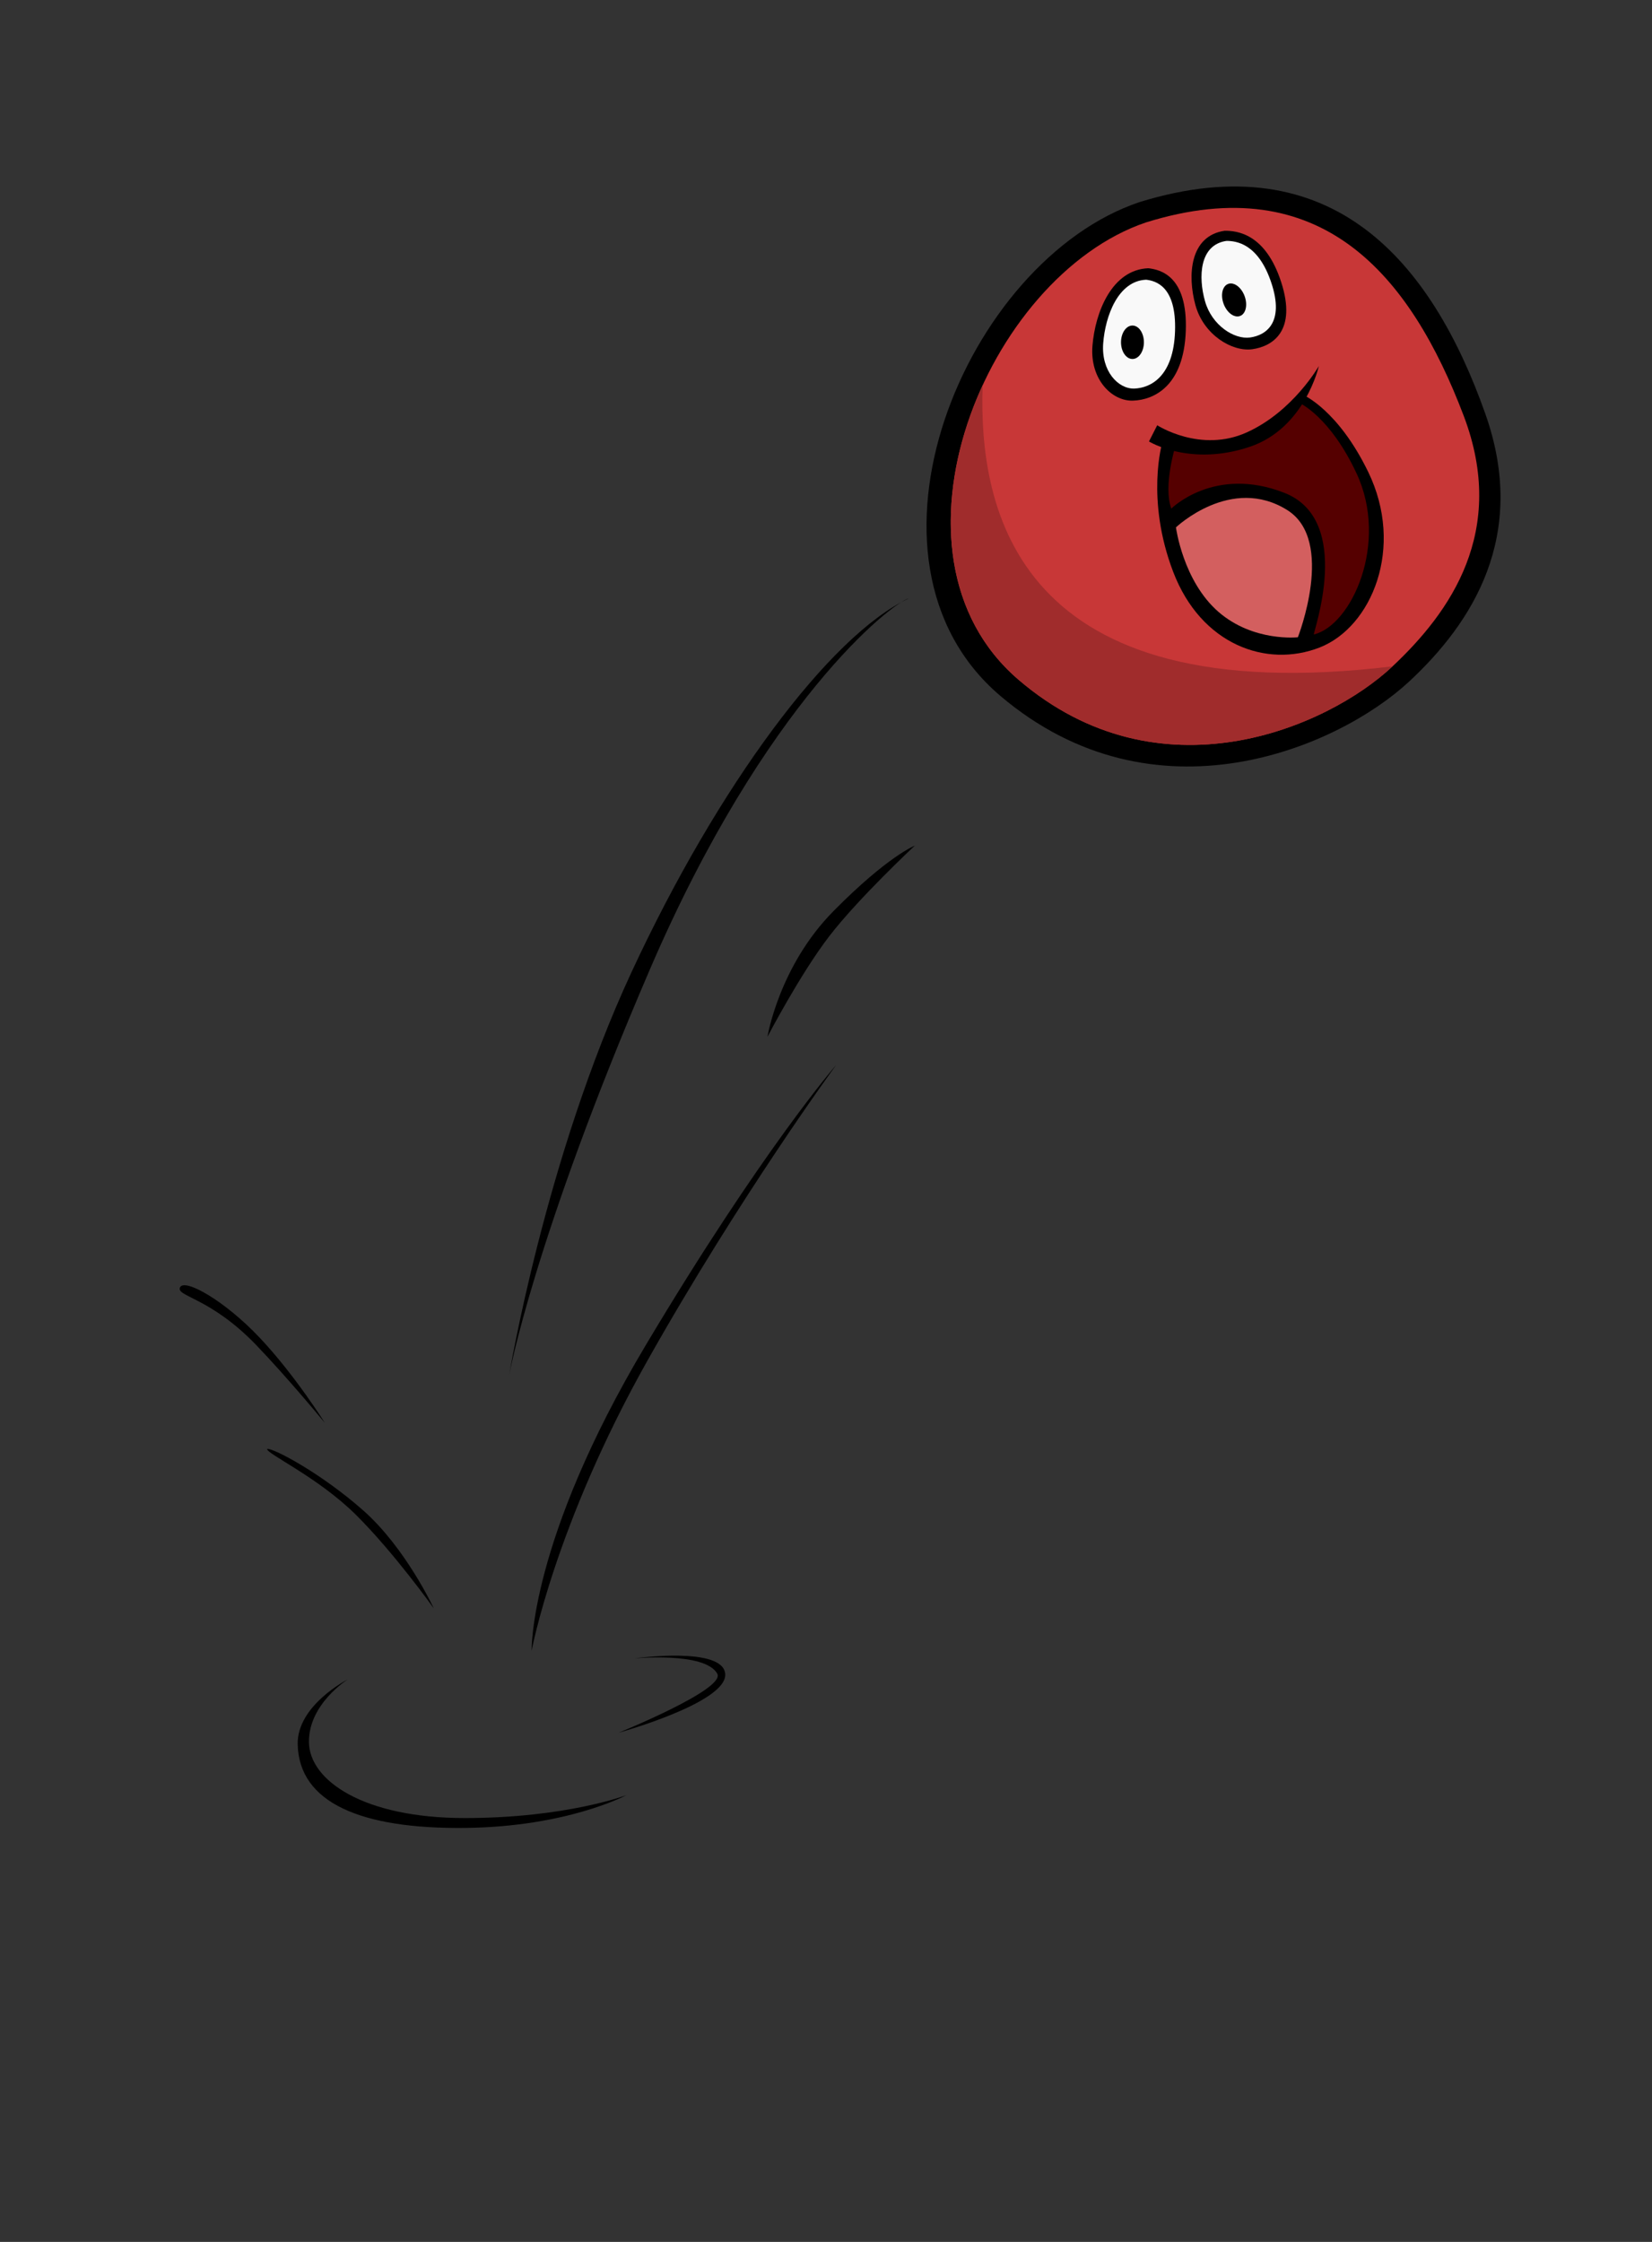 <?xml version="1.0" encoding="UTF-8" standalone="no"?>
<!-- Created with Inkscape (http://www.inkscape.org/) -->

<svg
   width="168mm"
   height="228mm"
   viewBox="0 0 168 228"
   version="1.1"
   id="svg1"
   xml:space="preserve"
   inkscape:version="1.3.2 (091e20e, 2023-11-25, custom)"
   sodipodi:docname="ballbounce.svg"
   xmlns:inkscape="http://www.inkscape.org/namespaces/inkscape"
   xmlns:sodipodi="http://sodipodi.sourceforge.net/DTD/sodipodi-0.dtd"
   xmlns="http://www.w3.org/2000/svg"
   xmlns:svg="http://www.w3.org/2000/svg"><rect x="0" y="0" width="168" height="228" fill="#333333" stroke="none"/><sodipodi:namedview
     id="namedview1"
     pagecolor="#ffffff"
     bordercolor="#000000"
     borderopacity="0.25"
     inkscape:showpageshadow="2"
     inkscape:pageopacity="0.0"
     inkscape:pagecheckerboard="0"
     inkscape:deskcolor="#d1d1d1"
     inkscape:document-units="mm"
     inkscape:zoom="0.72426347"
     inkscape:cx="408.0007"
     inkscape:cy="472.89421"
     inkscape:window-width="1920"
     inkscape:window-height="1009"
     inkscape:window-x="-8"
     inkscape:window-y="-8"
     inkscape:window-maximized="1"
     inkscape:current-layer="layer1" /><defs
     id="defs1" /><g
     inkscape:label="Layer 1"
     inkscape:groupmode="layer"
     id="layer1"><path
       style="display:inline;fill:#000000;stroke-width:1.773;stroke-linecap:round"
       d="m 115.896,20.549 c -17.718,5.936 -30.458,36.4 -14.156,50.231 15.686,13.307 34.313,5.263 41.554,-1.461 6.393,-5.936 12.147,-14.795 7.763,-27.216 -5.479,-15.523 -15.617,-27.581 -35.161,-21.554 z m -0.411,32.193"
       id="path1"
       sodipodi:nodetypes="csssc" /><path
       style="display:inline;fill:#c83737;stroke-width:1.632;stroke-linecap:round"
       d="m 116.53,22.623 c -16.221,5.495 -27.885,33.695 -12.96,46.498 14.36,12.318 31.414,4.872 38.044,-1.353 5.853,-5.495 11.706,-13.712 7.236,-25.484 -5.403,-14.229 -14.427,-25.241 -32.32,-19.661 z"
       id="path2"
       sodipodi:nodetypes="csssc" /><path
       style="display:inline;fill:#a02c2c;stroke-width:1.632;stroke-linecap:round"
       d="m 99.927,39.186 c -4.731,10.264 -4.889,22.616 3.644,29.935 14.36,12.318 31.414,4.872 38.044,-1.353 -38.232,4.607 -42.113,-15.86 -41.687,-28.582 z"
       id="path15"
       sodipodi:nodetypes="cccc" /><path
       style="fill:#000000;stroke:none;stroke-width:1.773;stroke-linecap:round;stroke-opacity:1"
       d="m 118.199,45.007 c 0,0 -1.717,5.766 1.114,13.163 2.831,7.398 9.493,9.795 14.893,7.677 5.289,-2.075 8.666,-10.163 4.932,-17.855 -3.059,-6.302 -6.576,-7.809 -6.576,-7.809 l -6.073,4.795 -5.708,0.639 z"
       id="path4"
       sodipodi:nodetypes="cssscccc" /><path
       style="fill:#550000;stroke:none;stroke-width:1.593;stroke-linecap:round;stroke-opacity:1"
       d="m 119.519,45.413 c 0,0 -1.246,4.037 -0.403,6.312 0,0 4.378,-4.395 11.497,-1.604 7.119,2.791 2.862,14.31 3.003,14.404 3.857,-0.946 7.632,-9.32 4.343,-16.373 -2.694,-5.779 -5.791,-7.161 -5.791,-7.161 l -5.349,4.397 -5.027,0.586 z"
       id="path5"
       sodipodi:nodetypes="cszcscccc" /><path
       style="fill:#000000;stroke:none;stroke-width:1.773;stroke-linecap:round;stroke-opacity:1"
       d="m 117.683,43.248 c 0,0 4.391,2.858 9.106,0.727 4.714,-2.131 7.33,-6.748 7.33,-6.748 0,0 -1.401,6.298 -6.986,8.199 -6.081,2.07 -10.289,-0.53 -10.289,-0.53 z"
       id="path3"
       sodipodi:nodetypes="cscscc" /><path
       style="fill:#d35f5f;stroke:none;stroke-width:1.794;stroke-linecap:round;stroke-opacity:1"
       d="m 119.588,53.634 c 0,0 0.71,5.455 4.327,8.596 3.547,3.08 8.072,2.579 8.072,2.579 0,0 3.854,-9.825 -1.066,-12.926 -5.715,-3.604 -11.334,1.752 -11.334,1.752 z"
       id="path6"
       sodipodi:nodetypes="cscsc" /><path
       style="fill:#000000;stroke:none;stroke-width:1.773;stroke-linecap:round;stroke-opacity:1"
       d="m 51.783,139.824 c 0,0 3.661,-22.048 12.444,-40.969 C 73.01,79.933 84.361,64.619 92.436,60.849 90.679,61.309 77.785,71.415 66.1,98.564 54.314,125.945 51.783,139.824 51.783,139.824 Z"
       id="path7"
       sodipodi:nodetypes="cccsc" /><path
       style="fill:#000000;stroke:none;stroke-width:1.773;stroke-linecap:round;stroke-opacity:1"
       d="m 35.36,170.796 c 0,0 -3.989,2.5 -3.943,6.382 0.046,3.881 5.525,7.717 15.845,7.717 10.32,0 16.439,-2.329 16.439,-2.329 0,0 -5.976,3.216 -16.393,3.333 -10.573,0.119 -16.896,-2.545 -17.033,-8.494 -0.091,-3.973 5.085,-6.61 5.085,-6.61 z"
       id="path8"
       sodipodi:nodetypes="csscssc" /><path
       style="fill:#000000;stroke:none;stroke-width:1.773;stroke-linecap:round;stroke-opacity:1"
       d="m 64.453,168.664 c 0,0 7.233,-0.71 8.492,1.55 0.88,1.58 -10.042,6.006 -10.042,6.006 0,0 10.978,-3.035 10.849,-5.941 -0.129,-2.906 -9.299,-1.614 -9.299,-1.614 z"
       id="path9"
       sodipodi:nodetypes="cscsc" /><path
       style="display:inline;fill:#000000;stroke:none;stroke-width:1.896;stroke-linecap:round;stroke-opacity:1"
       d="m 116.778,27.281 c -3.708,0.14 -5.409,4.488 -5.681,7.889 -0.272,3.401 1.973,5.645 4.116,5.575 2.143,-0.07 5.171,-1.473 5.375,-7.083 0.204,-5.61 -2.585,-6.241 -3.81,-6.382 z"
       id="path10" /><path
       style="display:inline;fill:#f9f9f9;stroke:none;stroke-width:1.509;stroke-linecap:round;stroke-opacity:1"
       d="m 116.561,28.447 c -2.855,0.115 -4.164,3.69 -4.373,6.486 -0.209,2.796 1.519,4.641 3.169,4.583 1.65,-0.058 3.981,-1.211 4.138,-5.823 0.157,-4.612 -1.99,-5.131 -2.933,-5.246 z"
       id="path11" /><path
       style="fill:#000000;stroke:none;stroke-width:1.789;stroke-linecap:round;stroke-opacity:1"
       d="m 124.546,23.468 c -3.554,0.511 -3.807,4.526 -2.978,7.556 0.829,3.03 3.729,4.776 5.786,4.49 2.057,-0.286 4.545,-1.84 2.94,-6.812 -1.605,-4.972 -4.515,-5.238 -5.748,-5.234 z"
       id="path12" /><path
       style="fill:#f9f9f9;stroke:none;stroke-width:1.425;stroke-linecap:round;stroke-opacity:1"
       d="m 124.729,24.498 c -2.758,0.398 -2.884,3.666 -2.185,6.138 0.699,2.472 2.989,3.909 4.586,3.687 1.597,-0.222 3.507,-1.475 2.168,-5.532 -1.338,-4.058 -3.609,-4.289 -4.57,-4.292 z"
       id="path13" /><ellipse
       style="fill:#000000;stroke:none;stroke-width:2.14;stroke-linecap:round;stroke-opacity:1"
       id="path14"
       cx="115.165"
       cy="34.808"
       rx="1.164"
       ry="1.701" /><ellipse
       style="fill:#000000;stroke:none;stroke-width:2.154;stroke-linecap:round;stroke-opacity:1"
       id="path14-2"
       cx="116.695"
       cy="39.987"
       rx="1.164"
       ry="1.723"
       transform="matrix(0.997,-0.072,0.229,0.973,0,0)" /><path
       style="fill:#000000;stroke:none;stroke-width:1.773;stroke-linecap:round;stroke-opacity:1"
       d="m 78.047,105.442 c 0,0 1.162,-7.168 6.716,-12.787 5.554,-5.618 8.266,-6.652 8.266,-6.652 0,0 -5.748,5.36 -8.718,9.235 -2.971,3.875 -6.264,10.203 -6.264,10.203 z"
       id="path16"
       sodipodi:nodetypes="cscsc" /><path
       style="fill:#000000;stroke:none;stroke-width:1.773;stroke-linecap:round;stroke-opacity:1"
       d="m 33.035,144.706 c 0,0 -3.006,-4.816 -6.587,-8.621 -3.616,-3.842 -7.685,-6.103 -8.137,-5.166 -0.452,0.936 3.067,1.001 7.749,5.877 3.291,3.427 6.975,7.911 6.975,7.911 z"
       id="path17"
       sodipodi:nodetypes="csssc" /><path
       style="fill:#000000;stroke:none;stroke-width:1.773;stroke-linecap:round;stroke-opacity:1"
       d="m 27.17,147.358 c -0.137,0.457 5.156,2.85 9.042,6.713 3.904,3.881 7.9,9.498 7.9,9.498 0,0 -2.831,-6.119 -7.169,-9.955 -4.338,-3.836 -9.224,-6.393 -9.772,-6.256 z"
       id="path18"
       sodipodi:nodetypes="cscsc" /><path
       style="fill:#000000;stroke:none;stroke-width:1.773;stroke-linecap:round;stroke-opacity:1"
       d="m 54.066,167.862 c 0,0 -0.274,-11.142 11.599,-31.052 11.873,-19.91 19.362,-28.494 19.362,-28.494 0,0 -9.772,13.334 -19.179,30.047 -9.407,16.713 -11.781,29.499 -11.781,29.499 z"
       id="path19" /></g></svg>
